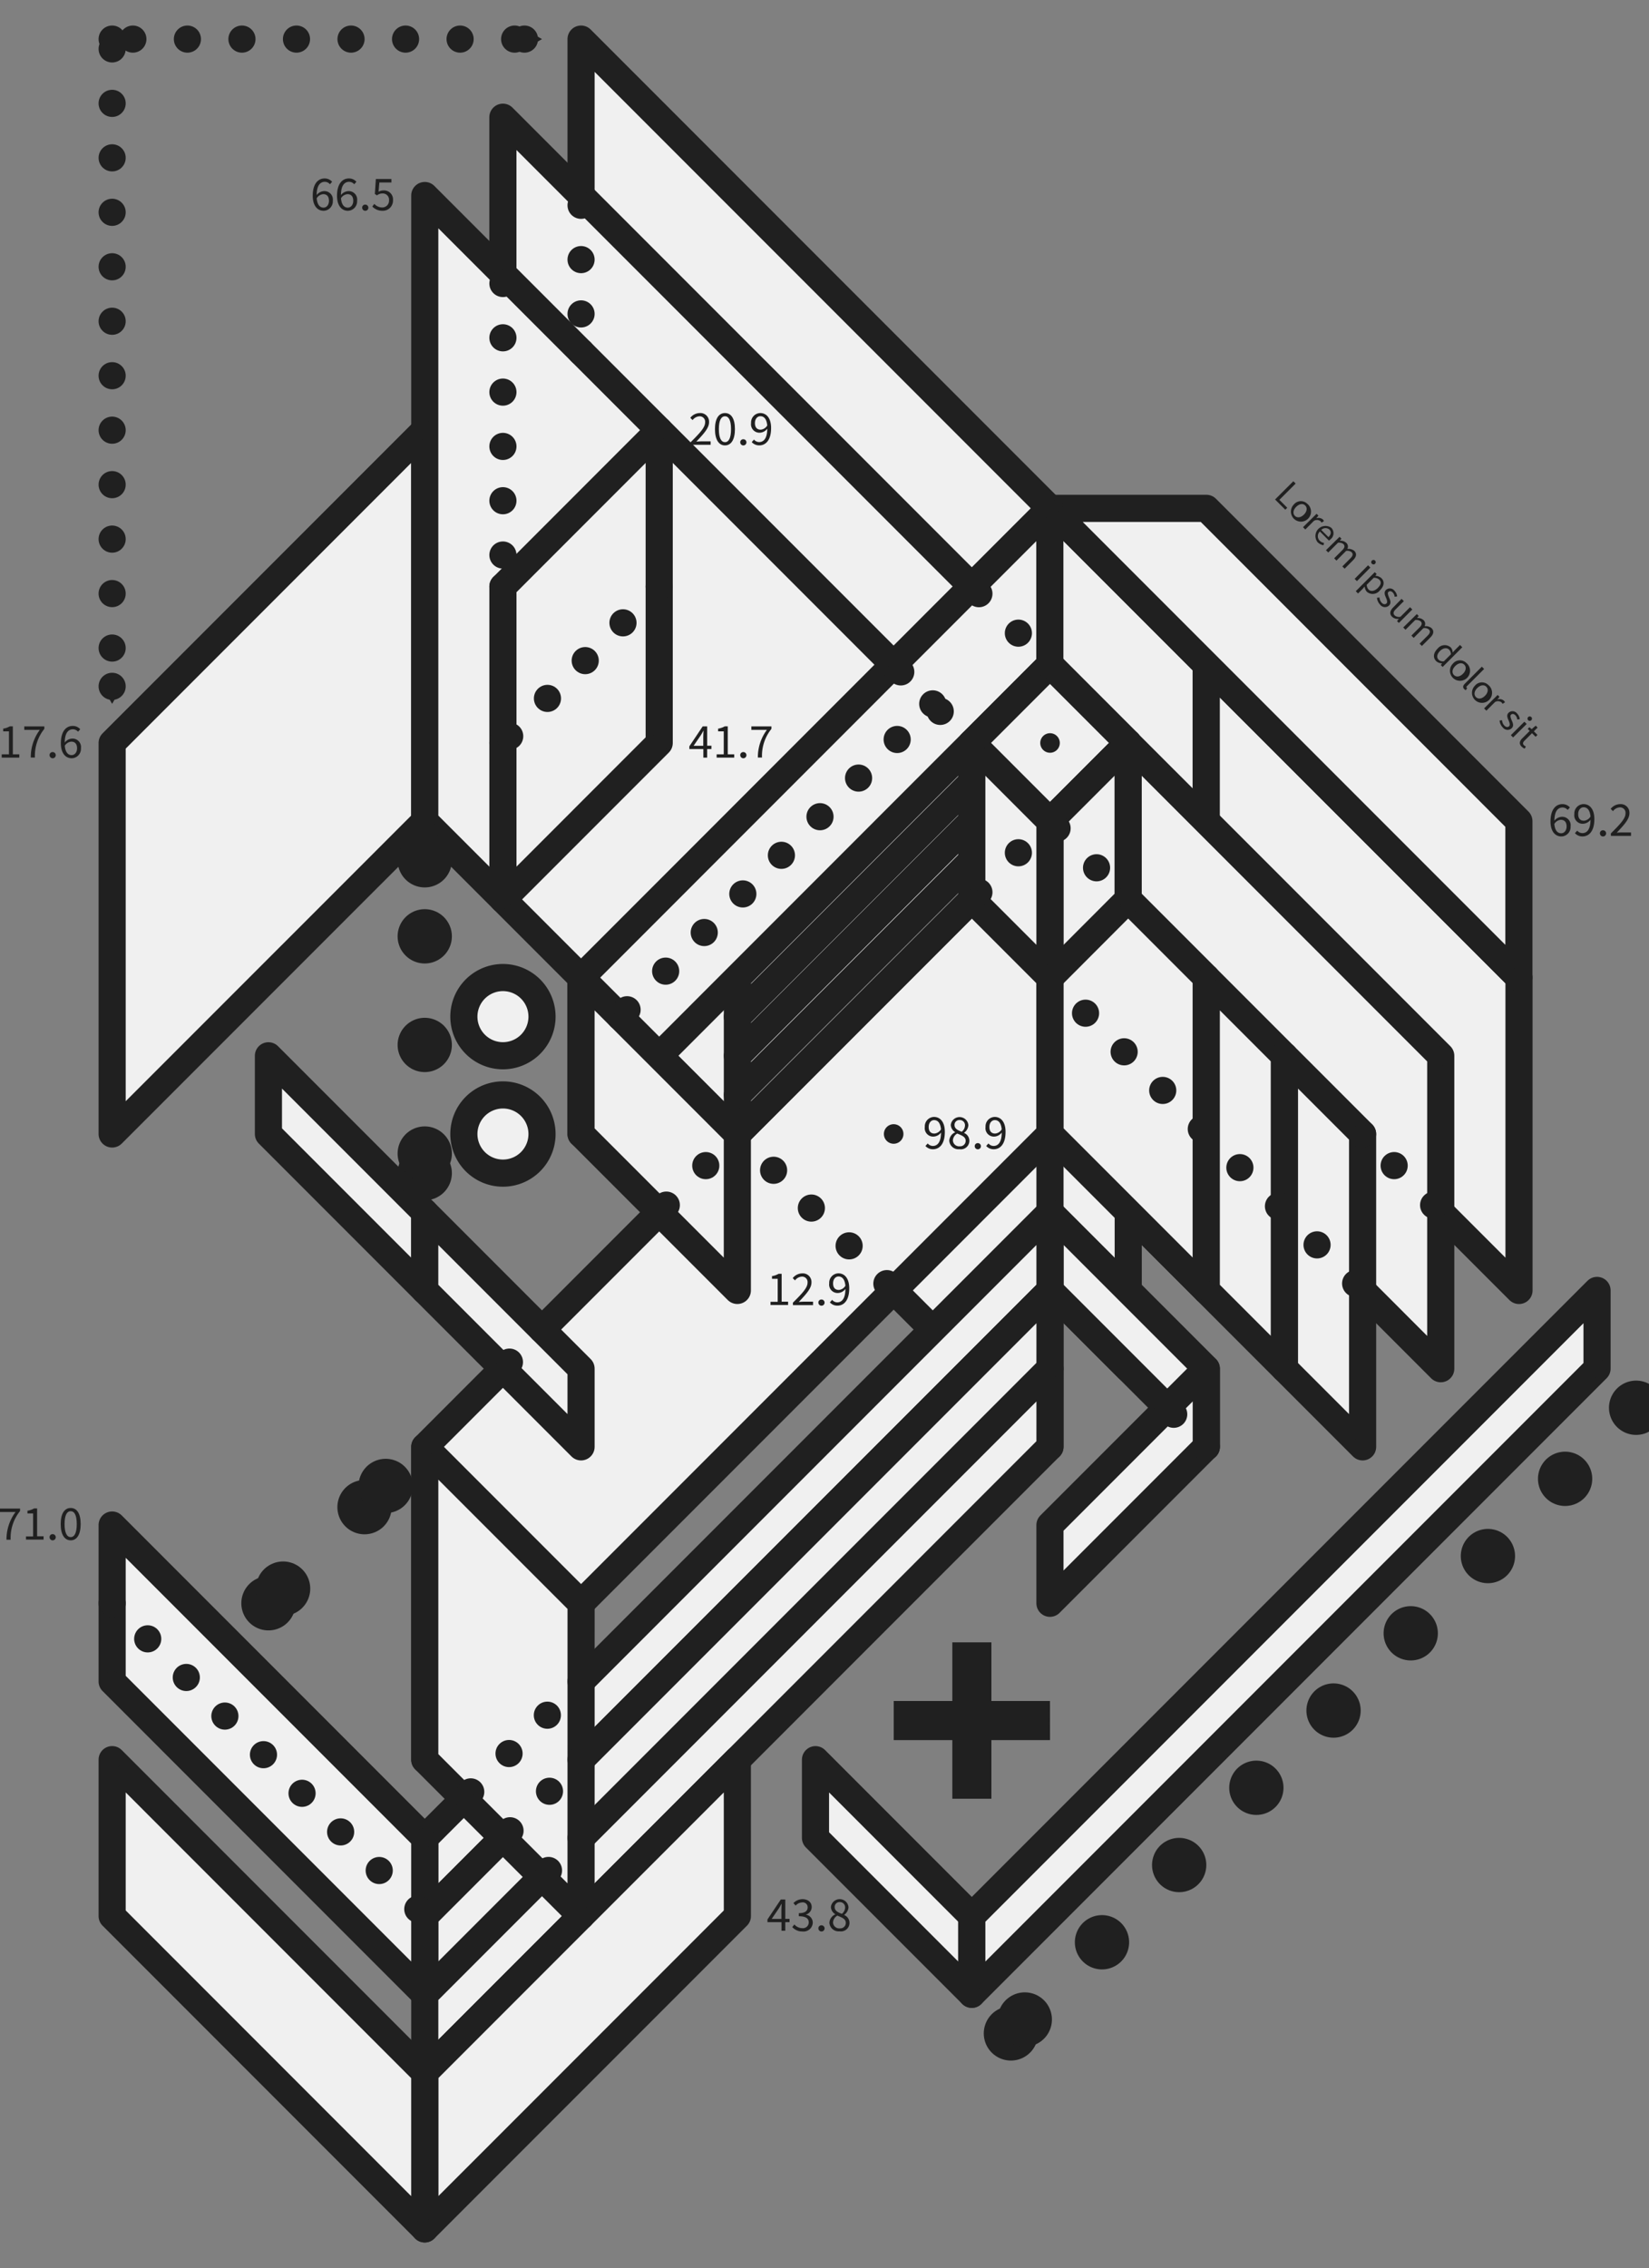 <svg id="Gruppe_130" data-name="Gruppe 130" xmlns="http://www.w3.org/2000/svg" xmlns:xlink="http://www.w3.org/1999/xlink" width="60.774" height="83.529" viewBox="0 0 60.774 83.529">
    <rect x="0" y="0" width="60.774" height="83.529" fill="#808080" stroke="none"/>
    <defs>
        <clipPath id="clip-path">
            <rect id="Rechteck_58" data-name="Rechteck 58" width="60.774" height="83.529" fill="none"/>
        </clipPath>
    </defs>
    <g id="Gruppe_129" data-name="Gruppe 129" clip-path="url(#clip-path)">
        <path id="Pfad_644" data-name="Pfad 644" d="M20.23,47.781,8.709,59.3V44.9L20.23,33.379Z" transform="translate(-4.576 -17.537)" fill="#f0f0f0"/>
        <path id="Pfad_645" data-name="Pfad 645" d="M20.23,47.781,8.709,59.3V44.9L20.23,33.379Z" transform="translate(-4.576 -17.537)" fill="none" stroke="#202020" stroke-linecap="round" stroke-linejoin="round" stroke-width="1"/>
        <path id="Pfad_646" data-name="Pfad 646" d="M68.165,26.077,45.122,3.034V26.077L68.165,49.119Z" transform="translate(-23.707 -1.594)" fill="#f0f0f0"/>
        <path id="Pfad_647" data-name="Pfad 647" d="M68.165,26.077,45.122,3.034V26.077L68.165,49.119Z" transform="translate(-23.707 -1.594)" fill="none" stroke="#202020" stroke-linecap="round" stroke-linejoin="round" stroke-width="1"/>
        <path id="Pfad_648" data-name="Pfad 648" d="M62.1,32.146,39.053,9.1V32.146L62.1,55.188Z" transform="translate(-20.519 -4.783)" fill="#f0f0f0"/>
        <path id="Pfad_649" data-name="Pfad 649" d="M62.1,32.146,39.053,9.1V32.146L62.1,55.188Z" transform="translate(-20.519 -4.783)" fill="none" stroke="#202020" stroke-linecap="round" stroke-linejoin="round" stroke-width="1"/>
        <path id="Pfad_650" data-name="Pfad 650" d="M56.027,38.215,32.985,15.172V38.215L56.027,61.257Z" transform="translate(-17.33 -7.971)" fill="#f0f0f0"/>
        <path id="Pfad_651" data-name="Pfad 651" d="M56.027,38.215,32.985,15.172V38.215L56.027,61.257Z" transform="translate(-17.33 -7.971)" fill="none" stroke="#202020" stroke-linecap="round" stroke-linejoin="round" stroke-width="1"/>
        <path id="Pfad_652" data-name="Pfad 652" d="M105.2,74.629,93.674,63.107V51.586L105.2,63.107Z" transform="translate(-49.217 -27.103)" fill="#f0f0f0"/>
        <path id="Pfad_653" data-name="Pfad 653" d="M105.2,74.629,93.674,63.107V51.586L105.2,63.107Z" transform="translate(-49.217 -27.103)" fill="none" stroke="#202020" stroke-linecap="round" stroke-linejoin="round" stroke-width="1"/>
        <path id="Pfad_654" data-name="Pfad 654" d="M98.818,56.73,81.536,39.448H87.3L98.818,50.969Z" transform="translate(-42.839 -20.726)" fill="#f0f0f0"/>
        <path id="Pfad_655" data-name="Pfad 655" d="M98.818,56.73,81.536,39.448H87.3L98.818,50.969Z" transform="translate(-42.839 -20.726)" fill="none" stroke="#202020" stroke-linecap="round" stroke-linejoin="round" stroke-width="1"/>
        <path id="Pfad_656" data-name="Pfad 656" d="M99.127,80.7,87.605,69.176V57.655L99.127,69.176Z" transform="translate(-46.028 -30.292)" fill="#f0f0f0"/>
        <path id="Pfad_657" data-name="Pfad 657" d="M99.127,80.7,87.605,69.176V57.655L99.127,69.176Z" transform="translate(-46.028 -30.292)" fill="none" stroke="#202020" stroke-linecap="round" stroke-linejoin="round" stroke-width="1"/>
        <path id="Pfad_658" data-name="Pfad 658" d="M56.027,75.245,32.985,98.288V86.767L56.027,63.724Z" transform="translate(-17.33 -33.481)" fill="#f0f0f0"/>
        <path id="Pfad_659" data-name="Pfad 659" d="M56.027,75.245,32.985,98.288V86.767L56.027,63.724Z" transform="translate(-17.33 -33.481)" fill="none" stroke="#202020" stroke-linecap="round" stroke-linejoin="round" stroke-width="1"/>
        <path id="Pfad_660" data-name="Pfad 660" d="M87.3,81.006l-5.761-5.761V63.724L87.3,69.485Z" transform="translate(-42.839 -33.481)" fill="#f0f0f0"/>
        <path id="Pfad_661" data-name="Pfad 661" d="M87.3,81.006l-5.761-5.761V63.724L87.3,69.485Z" transform="translate(-42.839 -33.481)" fill="none" stroke="#202020" stroke-linecap="round" stroke-linejoin="round" stroke-width="1"/>
        <path id="Pfad_662" data-name="Pfad 662" d="M96.555,90.264l-2.88-2.88V75.862l2.88,2.88Z" transform="translate(-49.217 -39.858)" fill="#f0f0f0"/>
        <path id="Pfad_663" data-name="Pfad 663" d="M96.555,90.264l-2.88-2.88V75.862l2.88,2.88Z" transform="translate(-49.217 -39.858)" fill="none" stroke="#202020" stroke-linecap="round" stroke-linejoin="round" stroke-width="1"/>
        <path id="Pfad_664" data-name="Pfad 664" d="M102.624,96.333l-2.88-2.88V81.931l2.88,2.88Z" transform="translate(-52.405 -43.047)" fill="#f0f0f0"/>
        <path id="Pfad_665" data-name="Pfad 665" d="M102.624,96.333l-2.88-2.88V81.931l2.88,2.88Z" transform="translate(-52.405 -43.047)" fill="none" stroke="#202020" stroke-linecap="round" stroke-linejoin="round" stroke-width="1"/>
        <path id="Pfad_666" data-name="Pfad 666" d="M87.3,102.71l-5.761-5.761v-2.88L87.3,99.83Z" transform="translate(-42.839 -49.424)" fill="#f0f0f0"/>
        <path id="Pfad_667" data-name="Pfad 667" d="M87.3,102.71l-5.761-5.761v-2.88L87.3,99.83Z" transform="translate(-42.839 -49.424)" fill="none" stroke="#202020" stroke-linecap="round" stroke-linejoin="round" stroke-width="1"/>
        <path id="Pfad_668" data-name="Pfad 668" d="M81.536,114.848l5.761-5.761v-2.88l-5.761,5.761Z" transform="translate(-42.84 -55.801)" fill="#f0f0f0"/>
        <path id="Pfad_669" data-name="Pfad 669" d="M81.536,114.848l5.761-5.761v-2.88l-5.761,5.761Z" transform="translate(-42.84 -55.801)" fill="none" stroke="#202020" stroke-linecap="round" stroke-linejoin="round" stroke-width="1"/>
        <path id="Pfad_670" data-name="Pfad 670" d="M26.607,90.572l-5.761-5.761v-2.88l5.761,5.761Z" transform="translate(-10.953 -43.047)" fill="#f0f0f0"/>
        <path id="Pfad_671" data-name="Pfad 671" d="M26.607,90.572l-5.761-5.761v-2.88l5.761,5.761Z" transform="translate(-10.953 -43.047)" fill="none" stroke="#202020" stroke-linecap="round" stroke-linejoin="round" stroke-width="1"/>
        <path id="Pfad_672" data-name="Pfad 672" d="M38.745,102.71l-5.761-5.761v-2.88l5.761,5.761Z" transform="translate(-17.33 -49.424)" fill="#f0f0f0"/>
        <path id="Pfad_673" data-name="Pfad 673" d="M38.745,102.71l-5.761-5.761v-2.88l5.761,5.761Z" transform="translate(-17.33 -49.424)" fill="none" stroke="#202020" stroke-linecap="round" stroke-linejoin="round" stroke-width="1"/>
        <path id="Pfad_674" data-name="Pfad 674" d="M69.09,145.193l-5.761-5.761v-2.88l5.761,5.761Z" transform="translate(-33.274 -71.745)" fill="#f0f0f0"/>
        <path id="Pfad_675" data-name="Pfad 675" d="M69.09,145.193l-5.761-5.761v-2.88l5.761,5.761Z" transform="translate(-33.274 -71.745)" fill="none" stroke="#202020" stroke-linecap="round" stroke-linejoin="round" stroke-width="1"/>
        <path id="Pfad_676" data-name="Pfad 676" d="M57.261,72.211,68.782,60.69v1.44L57.261,73.651Z" transform="translate(-30.085 -31.886)" fill="#f0f0f0"/>
        <path id="Pfad_677" data-name="Pfad 677" d="M57.261,72.211,68.782,60.69v1.44L57.261,73.651Z" transform="translate(-30.085 -31.886)" fill="none" stroke="#202020" stroke-linecap="round" stroke-linejoin="round" stroke-width="1"/>
        <path id="Pfad_678" data-name="Pfad 678" d="M57.261,66.142,68.782,54.621v1.44L57.261,67.582Z" transform="translate(-30.085 -28.698)" fill="#f0f0f0"/>
        <path id="Pfad_679" data-name="Pfad 679" d="M57.261,66.142,68.782,54.621v1.44L57.261,67.582Z" transform="translate(-30.085 -28.698)" fill="none" stroke="#202020" stroke-linecap="round" stroke-linejoin="round" stroke-width="1"/>
        <path id="Pfad_680" data-name="Pfad 680" d="M57.261,69.176,68.782,57.655V59.1L57.261,70.616Z" transform="translate(-30.085 -30.292)" fill="#f0f0f0"/>
        <path id="Pfad_681" data-name="Pfad 681" d="M57.261,69.176,68.782,57.655V59.1L57.261,70.616Z" transform="translate(-30.085 -30.292)" fill="none" stroke="#202020" stroke-linecap="round" stroke-linejoin="round" stroke-width="1"/>
        <path id="Pfad_682" data-name="Pfad 682" d="M57.261,63.107,68.782,51.586v1.44L57.261,64.547Z" transform="translate(-30.085 -27.104)" fill="#f0f0f0"/>
        <path id="Pfad_683" data-name="Pfad 683" d="M57.261,63.107,68.782,51.586v1.44L57.261,64.547Z" transform="translate(-30.085 -27.104)" fill="none" stroke="#202020" stroke-linecap="round" stroke-linejoin="round" stroke-width="1"/>
        <path id="Pfad_684" data-name="Pfad 684" d="M62.4,45.209,45.122,62.491V56.73L62.4,39.448Z" transform="translate(-23.708 -20.726)" fill="#f0f0f0"/>
        <path id="Pfad_685" data-name="Pfad 685" d="M62.4,45.209,45.122,62.491V56.73L62.4,39.448Z" transform="translate(-23.708 -20.726)" fill="none" stroke="#202020" stroke-linecap="round" stroke-linejoin="round" stroke-width="1"/>
        <path id="Pfad_686" data-name="Pfad 686" d="M56.027,96.949,32.985,119.992v-2.88L56.027,94.069Z" transform="translate(-17.33 -49.424)" fill="#f0f0f0"/>
        <path id="Pfad_687" data-name="Pfad 687" d="M56.027,96.949,32.985,119.992v-2.88L56.027,94.069Z" transform="translate(-17.33 -49.424)" fill="none" stroke="#202020" stroke-linecap="round" stroke-linejoin="round" stroke-width="1"/>
        <path id="Pfad_688" data-name="Pfad 688" d="M56.027,103.018,32.985,126.061v-2.88l23.043-23.043Z" transform="translate(-17.33 -52.613)" fill="#f0f0f0"/>
        <path id="Pfad_689" data-name="Pfad 689" d="M56.027,103.018,32.985,126.061v-2.88l23.043-23.043Z" transform="translate(-17.33 -52.613)" fill="none" stroke="#202020" stroke-linecap="round" stroke-linejoin="round" stroke-width="1"/>
        <path id="Pfad_690" data-name="Pfad 690" d="M56.027,109.087,32.985,132.13v-2.88l23.043-23.043Z" transform="translate(-17.33 -55.801)" fill="#f0f0f0"/>
        <path id="Pfad_691" data-name="Pfad 691" d="M56.027,109.087,32.985,132.13v-2.88l23.043-23.043Z" transform="translate(-17.33 -55.801)" fill="none" stroke="#202020" stroke-linecap="round" stroke-linejoin="round" stroke-width="1"/>
        <path id="Pfad_692" data-name="Pfad 692" d="M44.507,142.312,32.985,153.834v-5.761l11.521-11.521Z" transform="translate(-17.331 -71.745)" fill="#f0f0f0"/>
        <path id="Pfad_693" data-name="Pfad 693" d="M44.507,142.312,32.985,153.834v-5.761l11.521-11.521Z" transform="translate(-17.331 -71.745)" fill="none" stroke="#202020" stroke-linecap="round" stroke-linejoin="round" stroke-width="1"/>
        <path id="Pfad_694" data-name="Pfad 694" d="M20.23,153.833,8.709,142.312v-5.761L20.23,148.073Z" transform="translate(-4.576 -71.745)" fill="#f0f0f0"/>
        <path id="Pfad_695" data-name="Pfad 695" d="M20.23,153.833,8.709,142.312v-5.761L20.23,148.073Z" transform="translate(-4.576 -71.745)" fill="none" stroke="#202020" stroke-linecap="round" stroke-linejoin="round" stroke-width="1"/>
        <path id="Pfad_696" data-name="Pfad 696" d="M20.23,135.627,8.709,124.105v-5.761L20.23,129.866Z" transform="translate(-4.576 -62.179)" fill="#f0f0f0"/>
        <path id="Pfad_697" data-name="Pfad 697" d="M20.23,135.627,8.709,124.105v-5.761L20.23,129.866Z" transform="translate(-4.576 -62.179)" fill="none" stroke="#202020" stroke-linecap="round" stroke-linejoin="round" stroke-width="1"/>
        <path id="Pfad_698" data-name="Pfad 698" d="M98.51,103.018,75.467,126.061v-2.88L98.51,100.138Z" transform="translate(-39.651 -52.613)" fill="#f0f0f0"/>
        <path id="Pfad_699" data-name="Pfad 699" d="M98.51,103.018,75.467,126.061v-2.88L98.51,100.138Z" transform="translate(-39.651 -52.613)" fill="none" stroke="#202020" stroke-linecap="round" stroke-linejoin="round" stroke-width="1"/>
        <path id="Pfad_700" data-name="Pfad 700" d="M38.745,129.558,32.985,123.8V112.276l5.761,5.761Z" transform="translate(-17.33 -58.99)" fill="#f0f0f0"/>
        <path id="Pfad_701" data-name="Pfad 701" d="M38.745,129.558,32.985,123.8V112.276l5.761,5.761Z" transform="translate(-17.33 -58.99)" fill="none" stroke="#202020" stroke-linecap="round" stroke-linejoin="round" stroke-width="1"/>
        <path id="Pfad_702" data-name="Pfad 702" d="M39.054,50.661,44.814,44.9V33.379L39.054,39.14Z" transform="translate(-20.519 -17.537)" fill="#f0f0f0"/>
        <path id="Pfad_703" data-name="Pfad 703" d="M39.054,50.661,44.814,44.9V33.379L39.054,39.14Z" transform="translate(-20.519 -17.537)" fill="none" stroke="#202020" stroke-linecap="round" stroke-linejoin="round" stroke-width="1"/>
        <path id="Pfad_704" data-name="Pfad 704" d="M50.883,87.383l-5.761-5.761V75.862l5.761,5.761Z" transform="translate(-23.708 -39.858)" fill="#f0f0f0"/>
        <path id="Pfad_705" data-name="Pfad 705" d="M50.883,87.383l-5.761-5.761V75.862l5.761,5.761Z" transform="translate(-23.708 -39.858)" fill="none" stroke="#202020" stroke-linecap="round" stroke-linejoin="round" stroke-width="1"/>
        <line id="Linie_1" data-name="Linie 1" transform="translate(9.894 59.046)" fill="none" stroke="#202020" stroke-linecap="round" stroke-linejoin="round" stroke-width="2"/>
        <line id="Linie_2" data-name="Linie 2" y1="3.511" x2="3.511" transform="translate(10.434 54.996)" fill="none" stroke="#202020" stroke-linecap="round" stroke-linejoin="round" stroke-width="2" stroke-dasharray="0 4.243"/>
        <line id="Linie_3" data-name="Linie 3" transform="translate(14.214 54.726)" fill="none" stroke="#202020" stroke-linecap="round" stroke-linejoin="round" stroke-width="2"/>
        <path id="Pfad_706" data-name="Pfad 706" d="M75.159,129.608H73v-2.16h-1.44v2.16H69.4v1.44h2.16v2.16H73v-2.16h2.16Z" transform="translate(-36.462 -66.962)" fill="#202020"/>
        <line id="Linie_4" data-name="Linie 4" transform="translate(37.257 74.888)" fill="none" stroke="#202020" stroke-linecap="round" stroke-linejoin="round" stroke-width="2"/>
        <g id="Gruppe_67" data-name="Gruppe 67">
            <g id="Gruppe_66" data-name="Gruppe 66" clip-path="url(#clip-path)">
                <line id="Linie_5" data-name="Linie 5" y1="22.274" x2="22.274" transform="translate(37.769 52.102)" fill="none" stroke="#202020" stroke-linecap="round" stroke-linejoin="round" stroke-width="2" stroke-dasharray="0 4.023"/>
                <line id="Linie_6" data-name="Linie 6" transform="translate(60.299 51.846)" fill="none" stroke="#202020" stroke-linecap="round" stroke-linejoin="round" stroke-width="2"/>
            </g>
        </g>
        <line id="Linie_7" data-name="Linie 7" transform="translate(15.654 43.205)" fill="none" stroke="#202020" stroke-linecap="round" stroke-linejoin="round" stroke-width="2"/>
        <line id="Linie_8" data-name="Linie 8" y1="10.441" transform="translate(15.654 32.043)" fill="none" stroke="#202020" stroke-linecap="round" stroke-linejoin="round" stroke-width="2" stroke-dasharray="0 4"/>
        <line id="Linie_9" data-name="Linie 9" transform="translate(15.654 31.683)" fill="none" stroke="#202020" stroke-linecap="round" stroke-linejoin="round" stroke-width="2"/>
        <rect id="Rechteck_55" data-name="Rechteck 55" width="4.073" height="4.073" transform="translate(35.817 27.363) rotate(-45)" fill="#f0f0f0"/>
        <rect id="Rechteck_56" data-name="Rechteck 56" width="4.073" height="4.073" transform="translate(35.817 27.363) rotate(-45)" fill="none" stroke="#202020" stroke-linecap="round" stroke-linejoin="round" stroke-width="1"/>
        <path id="Pfad_707" data-name="Pfad 707" d="M81.536,66.3V60.535l2.88-2.88v5.761Z" transform="translate(-42.84 -30.292)" fill="#f0f0f0"/>
        <path id="Pfad_708" data-name="Pfad 708" d="M81.536,66.3V60.535l2.88-2.88v5.761Z" transform="translate(-42.84 -30.292)" fill="none" stroke="#202020" stroke-linecap="round" stroke-linejoin="round" stroke-width="1"/>
        <path id="Pfad_709" data-name="Pfad 709" d="M75.467,57.655v5.761l2.88,2.88V60.536Z" transform="translate(-39.651 -30.292)" fill="#f0f0f0"/>
        <path id="Pfad_710" data-name="Pfad 710" d="M75.467,57.655v5.761l2.88,2.88V60.536Z" transform="translate(-39.651 -30.292)" fill="none" stroke="#202020" stroke-linecap="round" stroke-linejoin="round" stroke-width="1"/>
        <g id="Gruppe_128" data-name="Gruppe 128">
            <g id="Gruppe_127" data-name="Gruppe 127" clip-path="url(#clip-path)">
                <path id="Pfad_711" data-name="Pfad 711" d="M81.5,57.256a.36.36,0,1,1-.36-.36.36.36,0,0,1,.36.36" transform="translate(-42.441 -29.893)" fill="#202020"/>
                <path id="Pfad_712" data-name="Pfad 712" d="M38.9,77.3a1.44,1.44,0,1,1-1.44-1.439A1.44,1.44,0,0,1,38.9,77.3" transform="translate(-18.924 -39.859)" fill="#f0f0f0"/>
                <path id="Pfad_713" data-name="Pfad 713" d="M38.9,77.3a1.44,1.44,0,1,1-1.44-1.439A1.44,1.44,0,0,1,38.9,77.3Z" transform="translate(-18.924 -39.859)" fill="none" stroke="#202020" stroke-linecap="round" stroke-linejoin="round" stroke-width="1"/>
                <path id="Pfad_714" data-name="Pfad 714" d="M38.9,86.406a1.44,1.44,0,1,1-1.44-1.44,1.44,1.44,0,0,1,1.44,1.44" transform="translate(-18.924 -44.641)" fill="#f0f0f0"/>
                <path id="Pfad_715" data-name="Pfad 715" d="M38.9,86.406a1.44,1.44,0,1,1-1.44-1.44A1.44,1.44,0,0,1,38.9,86.406Z" transform="translate(-18.924 -44.641)" fill="none" stroke="#202020" stroke-linecap="round" stroke-linejoin="round" stroke-width="1"/>
                <line id="Linie_10" data-name="Linie 10" transform="translate(18.535 50.405)" fill="none" stroke="#202020" stroke-linecap="round" stroke-linejoin="round" stroke-width="1"/>
                <line id="Linie_11" data-name="Linie 11" y1="1.08" x2="1.08" transform="translate(18.775 49.085)" fill="none" stroke="#202020" stroke-linecap="round" stroke-linejoin="round" stroke-width="1" stroke-dasharray="0 1.886"/>
                <line id="Linie_12" data-name="Linie 12" transform="translate(19.975 48.965)" fill="none" stroke="#202020" stroke-linecap="round" stroke-linejoin="round" stroke-width="1"/>
                <line id="Linie_13" data-name="Linie 13" transform="translate(17.095 66.247)" fill="none" stroke="#202020" stroke-linecap="round" stroke-linejoin="round" stroke-width="1"/>
                <line id="Linie_14" data-name="Linie 14" y1="3.939" x2="3.939" transform="translate(17.349 62.054)" fill="none" stroke="#202020" stroke-linecap="round" stroke-linejoin="round" stroke-width="1" stroke-dasharray="0 1.997"/>
                <line id="Linie_15" data-name="Linie 15" transform="translate(21.415 61.927)" fill="none" stroke="#202020" stroke-linecap="round" stroke-linejoin="round" stroke-width="1"/>
                <line id="Linie_16" data-name="Linie 16" transform="translate(18.535 67.687)" fill="none" stroke="#202020" stroke-linecap="round" stroke-linejoin="round" stroke-width="1"/>
                <line id="Linie_17" data-name="Linie 17" y1="2.487" x2="2.487" transform="translate(18.797 64.938)" fill="none" stroke="#202020" stroke-linecap="round" stroke-linejoin="round" stroke-width="1" stroke-dasharray="0 2.057"/>
                <line id="Linie_18" data-name="Linie 18" transform="translate(21.415 64.807)" fill="none" stroke="#202020" stroke-linecap="round" stroke-linejoin="round" stroke-width="1"/>
                <line id="Linie_19" data-name="Linie 19" transform="translate(19.975 69.128)" fill="none" stroke="#202020" stroke-linecap="round" stroke-linejoin="round" stroke-width="1"/>
                <line id="Linie_20" data-name="Linie 20" y1="1.08" x2="1.08" transform="translate(20.215 67.807)" fill="none" stroke="#202020" stroke-linecap="round" stroke-linejoin="round" stroke-width="1" stroke-dasharray="0 1.886"/>
                <line id="Linie_21" data-name="Linie 21" transform="translate(21.415 67.687)" fill="none" stroke="#202020" stroke-linecap="round" stroke-linejoin="round" stroke-width="1"/>
                <line id="Linie_22" data-name="Linie 22" transform="translate(32.936 47.525)" fill="none" stroke="#202020" stroke-linecap="round" stroke-linejoin="round" stroke-width="1"/>
                <line id="Linie_23" data-name="Linie 23" x1="5.385" y1="5.385" transform="translate(27.301 41.89)" fill="none" stroke="#202020" stroke-linecap="round" stroke-linejoin="round" stroke-width="1" stroke-dasharray="0 1.968"/>
                <line id="Linie_24" data-name="Linie 24" transform="translate(27.176 41.765)" fill="none" stroke="#202020" stroke-linecap="round" stroke-linejoin="round" stroke-width="1"/>
                <line id="Linie_25" data-name="Linie 25" transform="translate(18.535 10.081)" fill="none" stroke="#202020" stroke-linecap="round" stroke-linejoin="round" stroke-width="1"/>
                <line id="Linie_26" data-name="Linie 26" y2="10.981" transform="translate(18.535 10.441)" fill="none" stroke="#202020" stroke-linecap="round" stroke-linejoin="round" stroke-width="1" stroke-dasharray="0 2"/>
                <line id="Linie_27" data-name="Linie 27" transform="translate(18.535 21.602)" fill="none" stroke="#202020" stroke-linecap="round" stroke-linejoin="round" stroke-width="1"/>
                <line id="Linie_28" data-name="Linie 28" transform="translate(21.415 7.201)" fill="none" stroke="#202020" stroke-linecap="round" stroke-linejoin="round" stroke-width="1"/>
                <line id="Linie_29" data-name="Linie 29" y2="5.221" transform="translate(21.415 7.561)" fill="none" stroke="#202020" stroke-linecap="round" stroke-linejoin="round" stroke-width="1" stroke-dasharray="0 2"/>
                <line id="Linie_30" data-name="Linie 30" transform="translate(21.415 12.961)" fill="none" stroke="#202020" stroke-linecap="round" stroke-linejoin="round" stroke-width="1"/>
                <line id="Linie_31" data-name="Linie 31" transform="translate(32.936 24.483)" fill="none" stroke="#202020" stroke-linecap="round" stroke-linejoin="round" stroke-width="1"/>
                <line id="Linie_32" data-name="Linie 32" x2="2.487" y2="2.487" transform="translate(33.198 24.745)" fill="none" stroke="#202020" stroke-linecap="round" stroke-linejoin="round" stroke-width="1" stroke-dasharray="0 2.057"/>
                <line id="Linie_33" data-name="Linie 33" transform="translate(35.817 27.363)" fill="none" stroke="#202020" stroke-linecap="round" stroke-linejoin="round" stroke-width="1"/>
                <line id="Linie_34" data-name="Linie 34" transform="translate(35.817 21.602)" fill="none" stroke="#202020" stroke-linecap="round" stroke-linejoin="round" stroke-width="1"/>
                <line id="Linie_35" data-name="Linie 35" x2="2.487" y2="2.487" transform="translate(36.078 21.864)" fill="none" stroke="#202020" stroke-linecap="round" stroke-linejoin="round" stroke-width="1" stroke-dasharray="0 2.057"/>
                <line id="Linie_36" data-name="Linie 36" transform="translate(38.697 24.483)" fill="none" stroke="#202020" stroke-linecap="round" stroke-linejoin="round" stroke-width="1"/>
                <line id="Linie_37" data-name="Linie 37" transform="translate(22.855 37.444)" fill="none" stroke="#202020" stroke-linecap="round" stroke-linejoin="round" stroke-width="1"/>
                <line id="Linie_38" data-name="Linie 38" y1="11.137" x2="11.137" transform="translate(23.111 26.051)" fill="none" stroke="#202020" stroke-linecap="round" stroke-linejoin="round" stroke-width="1" stroke-dasharray="0 2.011"/>
                <line id="Linie_39" data-name="Linie 39" transform="translate(34.376 25.923)" fill="none" stroke="#202020" stroke-linecap="round" stroke-linejoin="round" stroke-width="1"/>
                <line id="Linie_40" data-name="Linie 40" transform="translate(50.218 47.525)" fill="none" stroke="#202020" stroke-linecap="round" stroke-linejoin="round" stroke-width="1"/>
                <line id="Linie_41" data-name="Linie 41" x1="11.137" y1="11.137" transform="translate(38.825 36.132)" fill="none" stroke="#202020" stroke-linecap="round" stroke-linejoin="round" stroke-width="1" stroke-dasharray="0 2.011"/>
                <line id="Linie_42" data-name="Linie 42" transform="translate(38.697 36.004)" fill="none" stroke="#202020" stroke-linecap="round" stroke-linejoin="round" stroke-width="1"/>
                <line id="Linie_43" data-name="Linie 43" transform="translate(53.099 44.645)" fill="none" stroke="#202020" stroke-linecap="round" stroke-linejoin="round" stroke-width="1"/>
                <line id="Linie_44" data-name="Linie 44" x1="2.487" y1="2.487" transform="translate(50.349 41.896)" fill="none" stroke="#202020" stroke-linecap="round" stroke-linejoin="round" stroke-width="1" stroke-dasharray="0 2.057"/>
                <line id="Linie_45" data-name="Linie 45" transform="translate(50.218 41.765)" fill="none" stroke="#202020" stroke-linecap="round" stroke-linejoin="round" stroke-width="1"/>
                <line id="Linie_46" data-name="Linie 46" transform="translate(43.017 51.846)" fill="none" stroke="#202020" stroke-linecap="round" stroke-linejoin="round" stroke-width="1"/>
                <line id="Linie_47" data-name="Linie 47" x2="1.08" y2="1.08" transform="translate(43.257 52.086)" fill="none" stroke="#202020" stroke-linecap="round" stroke-linejoin="round" stroke-width="1" stroke-dasharray="0 1.886"/>
                <line id="Linie_48" data-name="Linie 48" transform="translate(44.458 53.286)" fill="none" stroke="#202020" stroke-linecap="round" stroke-linejoin="round" stroke-width="1"/>
                <line id="Linie_49" data-name="Linie 49" transform="translate(18.535 27.363)" fill="none" stroke="#202020" stroke-linecap="round" stroke-linejoin="round" stroke-width="1"/>
                <line id="Linie_50" data-name="Linie 50" y1="5.385" x2="5.385" transform="translate(18.785 21.728)" fill="none" stroke="#202020" stroke-linecap="round" stroke-linejoin="round" stroke-width="1" stroke-dasharray="0 1.968"/>
                <line id="Linie_51" data-name="Linie 51" transform="translate(24.295 21.602)" fill="none" stroke="#202020" stroke-linecap="round" stroke-linejoin="round" stroke-width="1"/>
                <line id="Linie_52" data-name="Linie 52" transform="translate(24.295 44.645)" fill="none" stroke="#202020" stroke-linecap="round" stroke-linejoin="round" stroke-width="1"/>
                <line id="Linie_53" data-name="Linie 53" y1="2.487" x2="2.487" transform="translate(24.557 41.896)" fill="none" stroke="#202020" stroke-linecap="round" stroke-linejoin="round" stroke-width="1" stroke-dasharray="0 2.057"/>
                <line id="Linie_54" data-name="Linie 54" transform="translate(27.176 41.765)" fill="none" stroke="#202020" stroke-linecap="round" stroke-linejoin="round" stroke-width="1"/>
                <line id="Linie_55" data-name="Linie 55" transform="translate(35.817 33.124)" fill="none" stroke="#202020" stroke-linecap="round" stroke-linejoin="round" stroke-width="1"/>
                <line id="Linie_56" data-name="Linie 56" y1="2.487" x2="2.487" transform="translate(36.078 30.374)" fill="none" stroke="#202020" stroke-linecap="round" stroke-linejoin="round" stroke-width="1" stroke-dasharray="0 2.057"/>
                <line id="Linie_57" data-name="Linie 57" transform="translate(38.697 30.243)" fill="none" stroke="#202020" stroke-linecap="round" stroke-linejoin="round" stroke-width="1"/>
                <line id="Linie_58" data-name="Linie 58" transform="translate(38.697 30.243)" fill="none" stroke="#202020" stroke-linecap="round" stroke-linejoin="round" stroke-width="1"/>
                <line id="Linie_59" data-name="Linie 59" x2="2.487" y2="2.487" transform="translate(38.959 30.505)" fill="none" stroke="#202020" stroke-linecap="round" stroke-linejoin="round" stroke-width="1" stroke-dasharray="0 2.057"/>
                <line id="Linie_60" data-name="Linie 60" transform="translate(41.577 33.124)" fill="none" stroke="#202020" stroke-linecap="round" stroke-linejoin="round" stroke-width="1"/>
                <line id="Linie_61" data-name="Linie 61" transform="translate(15.654 70.568)" fill="none" stroke="#202020" stroke-linecap="round" stroke-linejoin="round" stroke-width="1"/>
                <line id="Linie_62" data-name="Linie 62" x1="11.137" y1="11.137" transform="translate(4.261 59.174)" fill="none" stroke="#202020" stroke-linecap="round" stroke-linejoin="round" stroke-width="1" stroke-dasharray="0 2.011"/>
                <line id="Linie_63" data-name="Linie 63" transform="translate(4.133 59.046)" fill="none" stroke="#202020" stroke-linecap="round" stroke-linejoin="round" stroke-width="1"/>
                <path id="Pfad_716" data-name="Pfad 716" d="M8.67,57.256a.36.36,0,1,1-.36-.36.36.36,0,0,1,.36.36" transform="translate(-4.177 -29.893)" fill="#202020"/>
                <path id="Pfad_717" data-name="Pfad 717" d="M32.946,32.98a.36.36,0,1,1-.36-.36.36.36,0,0,1,.36.36" transform="translate(-16.932 -17.139)" fill="#202020"/>
                <path id="Pfad_718" data-name="Pfad 718" d="M32.946,14.773a.36.36,0,1,1-.36-.36.36.36,0,0,1,.36.36" transform="translate(-16.932 -7.573)" fill="#202020"/>
                <path id="Pfad_719" data-name="Pfad 719" d="M39.015,8.705a.36.36,0,1,1-.36-.36.36.36,0,0,1,.36.36" transform="translate(-20.12 -4.384)" fill="#202020"/>
                <path id="Pfad_720" data-name="Pfad 720" d="M45.084,2.636a.36.36,0,1,1-.36-.36.36.36,0,0,1,.36.36" transform="translate(-23.309 -1.196)" fill="#202020"/>
                <path id="Pfad_721" data-name="Pfad 721" d="M81.5,39.049a.36.36,0,1,1-.36-.36.36.36,0,0,1,.36.36" transform="translate(-42.441 -20.327)" fill="#202020"/>
                <path id="Pfad_722" data-name="Pfad 722" d="M93.636,39.049a.36.36,0,1,1-.36-.36.36.36,0,0,1,.36.36" transform="translate(-48.818 -20.327)" fill="#202020"/>
                <path id="Pfad_723" data-name="Pfad 723" d="M117.912,63.325a.36.36,0,1,1-.36-.36.36.36,0,0,1,.36.36" transform="translate(-61.573 -33.082)" fill="#202020"/>
                <path id="Pfad_724" data-name="Pfad 724" d="M117.912,75.463a.36.36,0,1,1-.36-.36.36.36,0,0,1,.36.36" transform="translate(-61.573 -39.459)" fill="#202020"/>
                <path id="Pfad_725" data-name="Pfad 725" d="M117.912,99.739a.36.36,0,1,1-.36-.36.36.36,0,0,1,.36.36" transform="translate(-61.573 -52.214)" fill="#202020"/>
                <path id="Pfad_726" data-name="Pfad 726" d="M111.843,105.808a.36.36,0,1,1-.36-.36.36.36,0,0,1,.36.36" transform="translate(-58.384 -55.403)" fill="#202020"/>
                <path id="Pfad_727" data-name="Pfad 727" d="M105.774,111.877a.36.36,0,1,1-.36-.36.36.36,0,0,1,.36.36" transform="translate(-55.196 -58.591)" fill="#202020"/>
                <path id="Pfad_728" data-name="Pfad 728" d="M99.7,105.808a.36.36,0,1,1-.36-.36.36.36,0,0,1,.36.36" transform="translate(-52.007 -55.403)" fill="#202020"/>
                <path id="Pfad_729" data-name="Pfad 729" d="M93.636,99.739a.36.36,0,1,1-.36-.36.36.36,0,0,1,.36.36" transform="translate(-48.818 -52.214)" fill="#202020"/>
                <path id="Pfad_730" data-name="Pfad 730" d="M81.5,111.877a.36.36,0,1,1-.36-.36.36.36,0,0,1,.36.36" transform="translate(-42.441 -58.591)" fill="#202020"/>
                <path id="Pfad_731" data-name="Pfad 731" d="M81.5,105.808a.36.36,0,1,1-.36-.36.36.36,0,0,1,.36.36" transform="translate(-42.441 -55.403)" fill="#202020"/>
                <path id="Pfad_732" data-name="Pfad 732" d="M57.222,136.153a.36.36,0,1,1-.36-.36.36.36,0,0,1,.36.36" transform="translate(-29.686 -71.346)" fill="#202020"/>
                <path id="Pfad_733" data-name="Pfad 733" d="M63.291,136.153a.36.36,0,1,1-.36-.36.36.36,0,0,1,.36.36" transform="translate(-32.875 -71.346)" fill="#202020"/>
                <path id="Pfad_734" data-name="Pfad 734" d="M63.291,142.222a.36.36,0,1,1-.36-.36.36.36,0,0,1,.36.36" transform="translate(-32.875 -74.535)" fill="#202020"/>
                <path id="Pfad_735" data-name="Pfad 735" d="M75.429,148.291a.36.36,0,1,1-.36-.36.36.36,0,0,1,.36.36" transform="translate(-39.252 -77.723)" fill="#202020"/>
                <path id="Pfad_736" data-name="Pfad 736" d="M75.429,154.36a.36.36,0,1,1-.36-.36.36.36,0,0,1,.36.36" transform="translate(-39.252 -80.912)" fill="#202020"/>
                <path id="Pfad_737" data-name="Pfad 737" d="M123.981,99.739a.36.36,0,1,1-.36-.36.36.36,0,0,1,.36.36" transform="translate(-64.762 -52.214)" fill="#202020"/>
                <path id="Pfad_738" data-name="Pfad 738" d="M123.981,105.808a.36.36,0,1,1-.36-.36.36.36,0,0,1,.36.36" transform="translate(-64.762 -55.403)" fill="#202020"/>
                <path id="Pfad_739" data-name="Pfad 739" d="M57.222,148.291a.36.36,0,1,1-.36-.36.36.36,0,0,1,.36.36" transform="translate(-29.686 -77.723)" fill="#202020"/>
                <path id="Pfad_740" data-name="Pfad 740" d="M32.946,172.567a.36.36,0,1,1-.36-.36.36.36,0,0,1,.36.36" transform="translate(-16.932 -90.478)" fill="#202020"/>
                <path id="Pfad_741" data-name="Pfad 741" d="M8.67,148.291a.36.36,0,1,1-.36-.36.36.36,0,0,1,.36.36" transform="translate(-4.177 -77.723)" fill="#202020"/>
                <path id="Pfad_742" data-name="Pfad 742" d="M8.67,136.153a.36.36,0,1,1-.36-.36.36.36,0,0,1,.36.36" transform="translate(-4.177 -71.346)" fill="#202020"/>
                <path id="Pfad_743" data-name="Pfad 743" d="M32.946,160.429a.36.36,0,1,1-.36-.36.36.36,0,0,1,.36.36" transform="translate(-16.932 -84.101)" fill="#202020"/>
                <path id="Pfad_744" data-name="Pfad 744" d="M32.946,154.36a.36.36,0,1,1-.36-.36.36.36,0,0,1,.36.36" transform="translate(-16.932 -80.912)" fill="#202020"/>
                <path id="Pfad_745" data-name="Pfad 745" d="M8.67,130.084a.36.36,0,1,1-.36-.36.36.36,0,0,1,.36.36" transform="translate(-4.177 -68.157)" fill="#202020"/>
                <path id="Pfad_746" data-name="Pfad 746" d="M8.67,117.946a.36.36,0,1,1-.36-.36.36.36,0,0,1,.36.36" transform="translate(-4.177 -61.78)" fill="#202020"/>
                <path id="Pfad_747" data-name="Pfad 747" d="M32.946,142.222a.36.36,0,1,1-.36-.36.36.36,0,0,1,.36.36" transform="translate(-16.932 -74.535)" fill="#202020"/>
                <path id="Pfad_748" data-name="Pfad 748" d="M35.981,139.187a.36.36,0,1,1-.36-.36.36.36,0,0,1,.36.36" transform="translate(-18.526 -72.94)" fill="#202020"/>
                <path id="Pfad_749" data-name="Pfad 749" d="M32.946,136.153a.36.36,0,1,1-.36-.36.36.36,0,0,1,.36.36" transform="translate(-16.932 -71.346)" fill="#202020"/>
                <path id="Pfad_750" data-name="Pfad 750" d="M32.946,111.877a.36.36,0,1,1-.36-.36.36.36,0,0,1,.36.36" transform="translate(-16.932 -58.591)" fill="#202020"/>
                <path id="Pfad_751" data-name="Pfad 751" d="M57.222,99.739a.36.36,0,1,1-.36-.36.36.36,0,0,1,.36.36" transform="translate(-29.686 -52.214)" fill="#202020"/>
                <path id="Pfad_752" data-name="Pfad 752" d="M45.084,87.6a.36.36,0,1,1-.36-.36.36.36,0,0,1,.36.36" transform="translate(-23.309 -45.837)" fill="#202020"/>
                <path id="Pfad_753" data-name="Pfad 753" d="M45.084,75.463a.36.36,0,1,1-.36-.36.36.36,0,0,1,.36.36" transform="translate(-23.309 -39.459)" fill="#202020"/>
                <path id="Pfad_754" data-name="Pfad 754" d="M39.015,69.394a.36.36,0,1,1-.36-.36.36.36,0,0,1,.36.36" transform="translate(-20.12 -36.271)" fill="#202020"/>
                <path id="Pfad_755" data-name="Pfad 755" d="M32.946,63.325a.36.36,0,1,1-.36-.36.36.36,0,0,1,.36.36" transform="translate(-16.932 -33.082)" fill="#202020"/>
                <path id="Pfad_756" data-name="Pfad 756" d="M8.67,87.6a.36.36,0,1,1-.36-.36.36.36,0,0,1,.36.36" transform="translate(-4.177 -45.837)" fill="#202020"/>
                <line id="Linie_64" data-name="Linie 64" transform="translate(19.329 1.44)" fill="none" stroke="#202020" stroke-linecap="round" stroke-linejoin="round" stroke-width="1"/>
                <line id="Linie_65" data-name="Linie 65" x1="14.653" transform="translate(4.314 1.44)" fill="none" stroke="#202020" stroke-linecap="round" stroke-linejoin="round" stroke-width="1" stroke-dasharray="0 2.01"/>
                <line id="Linie_66" data-name="Linie 66" transform="translate(4.133 1.44)" fill="none" stroke="#202020" stroke-linecap="round" stroke-linejoin="round" stroke-width="1"/>
                <line id="Linie_67" data-name="Linie 67" y2="23.295" transform="translate(4.133 1.801)" fill="none" stroke="#202020" stroke-linecap="round" stroke-linejoin="round" stroke-width="1" stroke-dasharray="0 2.006"/>
                <line id="Linie_68" data-name="Linie 68" transform="translate(4.133 25.277)" fill="none" stroke="#202020" stroke-linecap="round" stroke-linejoin="round" stroke-width="1"/>
                <path id="Pfad_757" data-name="Pfad 757" d="M40.451,2.089l.777.449-.777.448Z" transform="translate(-21.253 -1.098)" fill="#202020"/>
                <path id="Pfad_758" data-name="Pfad 758" d="M7.763,52.983l.448.777.449-.777Z" transform="translate(-4.079 -27.837)" fill="#202020"/>
                <path id="Pfad_759" data-name="Pfad 759" d="M45.084,124.015a.36.36,0,1,1-.36-.36.36.36,0,0,1,.36.36" transform="translate(-23.309 -64.969)" fill="#202020"/>
                <path id="Pfad_760" data-name="Pfad 760" d="M45.084,148.291a.36.36,0,1,1-.36-.36.36.36,0,0,1,.36.36" transform="translate(-23.309 -77.723)" fill="#202020"/>
                <path id="Pfad_761" data-name="Pfad 761" d="M81.5,75.463a.36.36,0,1,1-.36-.36.36.36,0,0,1,.36.36" transform="translate(-42.441 -39.459)" fill="#202020"/>
                <path id="Pfad_762" data-name="Pfad 762" d="M75.429,69.394a.36.36,0,1,1-.36-.36.36.36,0,0,1,.36.36" transform="translate(-39.252 -36.271)" fill="#202020"/>
                <path id="Pfad_763" data-name="Pfad 763" d="M81.5,63.325a.36.36,0,1,1-.36-.36.36.36,0,0,1,.36.36" transform="translate(-42.441 -33.082)" fill="#202020"/>
                <path id="Pfad_764" data-name="Pfad 764" d="M75.429,57.256a.36.36,0,1,1-.36-.36.36.36,0,0,1,.36.36" transform="translate(-39.252 -29.893)" fill="#202020"/>
                <path id="Pfad_765" data-name="Pfad 765" d="M87.567,57.256a.36.36,0,1,1-.36-.36.36.36,0,0,1,.36.36" transform="translate(-45.63 -29.893)" fill="#202020"/>
                <path id="Pfad_766" data-name="Pfad 766" d="M87.567,69.394a.36.36,0,1,1-.36-.36.36.36,0,0,1,.36.36" transform="translate(-45.63 -36.271)" fill="#202020"/>
                <path id="Pfad_767" data-name="Pfad 767" d="M93.636,75.463a.36.36,0,1,1-.36-.36.36.36,0,0,1,.36.36" transform="translate(-48.818 -39.459)" fill="#202020"/>
                <path id="Pfad_768" data-name="Pfad 768" d="M99.7,81.532a.36.36,0,1,1-.36-.36.36.36,0,0,1,.36.36" transform="translate(-52.007 -42.648)" fill="#202020"/>
                <path id="Pfad_769" data-name="Pfad 769" d="M105.774,87.6a.36.36,0,1,1-.36-.36.36.36,0,0,1,.36.36" transform="translate(-55.196 -45.837)" fill="#202020"/>
                <path id="Pfad_770" data-name="Pfad 770" d="M111.843,81.532a.36.36,0,1,1-.36-.36.36.36,0,0,1,.36.36" transform="translate(-58.384 -42.648)" fill="#202020"/>
                <path id="Pfad_771" data-name="Pfad 771" d="M93.636,51.187a.36.36,0,1,1-.36-.36.36.36,0,0,1,.36.36" transform="translate(-48.818 -26.705)" fill="#202020"/>
                <path id="Pfad_772" data-name="Pfad 772" d="M51.153,32.98a.36.36,0,1,1-.36-.36.36.36,0,0,1,.36.36" transform="translate(-26.498 -17.139)" fill="#202020"/>
                <path id="Pfad_773" data-name="Pfad 773" d="M51.153,57.256a.36.36,0,1,1-.36-.36.36.36,0,0,1,.36.36" transform="translate(-26.498 -29.893)" fill="#202020"/>
                <path id="Pfad_774" data-name="Pfad 774" d="M39.015,45.118a.36.36,0,1,1-.36-.36.36.36,0,0,1,.36.36" transform="translate(-20.12 -23.516)" fill="#202020"/>
                <path id="Pfad_775" data-name="Pfad 775" d="M69.36,87.6a.36.36,0,1,1-.36-.36.36.36,0,0,1,.36.36" transform="translate(-36.064 -45.837)" fill="#202020"/>
                <path id="Pfad_776" data-name="Pfad 776" d="M81.5,51.187a.36.36,0,1,1-.36-.36.36.36,0,0,1,.36.36" transform="translate(-42.441 -26.705)" fill="#202020"/>
                <path id="Pfad_777" data-name="Pfad 777" d="M121.04,62.613a.25.25,0,0,0-.189-.09c-.16,0-.3.124-.3.487a.366.366,0,0,1,.268-.144.311.311,0,0,1,.328.355.347.347,0,0,1-.34.369c-.225,0-.4-.184-.4-.552,0-.46.209-.639.437-.639a.361.361,0,0,1,.277.122ZM121,63.22c0-.149-.07-.243-.212-.243a.311.311,0,0,0-.24.151c.018.223.106.344.252.344.113,0,.2-.1.2-.252" transform="translate(-63.263 -32.784)" fill="#202020"/>
                <path id="Pfad_778" data-name="Pfad 778" d="M122.366,63.375a.252.252,0,0,0,.189.092c.162,0,.3-.126.3-.493a.36.36,0,0,1-.27.148.31.31,0,0,1-.326-.355.347.347,0,0,1,.338-.369c.227,0,.4.184.4.552,0,.461-.209.639-.438.639a.366.366,0,0,1-.277-.121Zm.489-.518c-.02-.223-.108-.342-.254-.342-.111,0-.2.1-.2.252s.07.243.212.243a.31.31,0,0,0,.241-.153" transform="translate(-64.237 -32.784)" fill="#202020"/>
                <path id="Pfad_779" data-name="Pfad 779" d="M124.351,64.43a.114.114,0,1,1-.108.115.109.109,0,0,1,.108-.115" transform="translate(-65.278 -33.852)" fill="#202020"/>
                <path id="Pfad_780" data-name="Pfad 780" d="M125.084,63.479c.346-.344.54-.551.54-.736a.2.2,0,0,0-.217-.224.338.338,0,0,0-.245.139l-.084-.085a.451.451,0,0,1,.347-.174.319.319,0,0,1,.344.338c0,.216-.2.43-.468.714.063-.005.133-.01.193-.01h.333v.128h-.741Z" transform="translate(-65.716 -32.784)" fill="#202020"/>
                <path id="Pfad_781" data-name="Pfad 781" d="M53.611,33.134c.346-.344.54-.55.54-.736a.2.2,0,0,0-.217-.224.338.338,0,0,0-.245.139l-.084-.085a.452.452,0,0,1,.347-.175.319.319,0,0,1,.344.338c0,.216-.2.43-.468.714.063-.005.133-.01.193-.01h.333v.128h-.741Z" transform="translate(-28.164 -16.841)" fill="#202020"/>
                <path id="Pfad_782" data-name="Pfad 782" d="M55.52,32.645c0-.385.139-.592.369-.592s.367.207.367.592-.139.6-.367.6-.369-.214-.369-.6m.592,0c0-.336-.09-.473-.223-.473s-.225.137-.225.473.09.48.225.48.223-.144.223-.48" transform="translate(-29.17 -16.841)" fill="#202020"/>
                <path id="Pfad_783" data-name="Pfad 783" d="M57.592,34.085a.114.114,0,1,1-.108.115.109.109,0,0,1,.108-.115" transform="translate(-30.202 -17.908)" fill="#202020"/>
                <path id="Pfad_784" data-name="Pfad 784" d="M58.437,33.03a.252.252,0,0,0,.189.092c.162,0,.3-.126.3-.493a.358.358,0,0,1-.27.148.31.31,0,0,1-.326-.355.347.347,0,0,1,.338-.369c.227,0,.4.184.4.552,0,.461-.208.639-.437.639a.367.367,0,0,1-.277-.121Zm.489-.518c-.02-.223-.108-.342-.254-.342-.112,0-.2.1-.2.252s.07.243.212.243a.31.31,0,0,0,.241-.153" transform="translate(-30.649 -16.841)" fill="#202020"/>
                <path id="Pfad_785" data-name="Pfad 785" d="M54.345,57.206h-.157v.317h-.14v-.317h-.516v-.1l.491-.734h.166v.712h.157Zm-.3-.119v-.333c0-.061.006-.16.009-.222H54.05c-.029.056-.061.106-.093.162l-.268.392Z" transform="translate(-28.126 -29.62)" fill="#202020"/>
                <path id="Pfad_786" data-name="Pfad 786" d="M55.652,57.4h.262v-.846h-.208v-.1a.681.681,0,0,0,.243-.084h.113V57.4H56.3v.122h-.648Z" transform="translate(-29.24 -29.619)" fill="#202020"/>
                <path id="Pfad_787" data-name="Pfad 787" d="M57.592,58.361a.114.114,0,1,1-.108.115.109.109,0,0,1,.108-.115" transform="translate(-30.202 -30.663)" fill="#202020"/>
                <path id="Pfad_788" data-name="Pfad 788" d="M58.921,56.5h-.572v-.128h.739v.092a1.573,1.573,0,0,0-.347,1.056h-.153a1.689,1.689,0,0,1,.333-1.02" transform="translate(-30.657 -29.62)" fill="#202020"/>
                <path id="Pfad_789" data-name="Pfad 789" d="M59.836,99.883H60.1v-.846H59.89v-.1a.681.681,0,0,0,.243-.084h.113v1.026h.237v.122h-.648Z" transform="translate(-31.438 -51.94)" fill="#202020"/>
                <path id="Pfad_790" data-name="Pfad 790" d="M61.565,99.893c.346-.344.54-.551.54-.736a.2.2,0,0,0-.217-.224.338.338,0,0,0-.245.139l-.084-.085a.451.451,0,0,1,.347-.174.319.319,0,0,1,.344.338c0,.216-.2.43-.468.714.063-.005.133-.01.193-.01h.333v.128h-.741Z" transform="translate(-32.343 -51.916)" fill="#202020"/>
                <path id="Pfad_791" data-name="Pfad 791" d="M63.661,100.844a.114.114,0,1,1-.108.115.109.109,0,0,1,.108-.115" transform="translate(-33.391 -52.984)" fill="#202020"/>
                <path id="Pfad_792" data-name="Pfad 792" d="M64.506,99.788a.252.252,0,0,0,.189.092c.162,0,.3-.126.3-.493a.358.358,0,0,1-.27.148.31.31,0,0,1-.326-.355.347.347,0,0,1,.338-.369c.227,0,.4.184.4.552,0,.461-.208.639-.437.639a.367.367,0,0,1-.277-.121Zm.489-.518c-.02-.223-.108-.342-.254-.342-.112,0-.2.1-.2.252s.07.243.212.243a.31.31,0,0,0,.241-.153" transform="translate(-33.838 -51.916)" fill="#202020"/>
                <path id="Pfad_793" data-name="Pfad 793" d="M71.929,87.651a.252.252,0,0,0,.189.092c.162,0,.3-.126.3-.493a.36.36,0,0,1-.27.148.31.31,0,0,1-.326-.355.347.347,0,0,1,.338-.369c.227,0,.4.184.4.552,0,.461-.209.639-.438.639a.366.366,0,0,1-.277-.121Zm.489-.518c-.02-.223-.108-.342-.254-.342-.111,0-.2.1-.2.252s.07.243.212.243a.31.31,0,0,0,.241-.153" transform="translate(-37.738 -45.539)" fill="#202020"/>
                <path id="Pfad_794" data-name="Pfad 794" d="M73.931,87.24v-.008a.325.325,0,0,1-.16-.264.326.326,0,0,1,.649.011.379.379,0,0,1-.158.277v.007a.314.314,0,0,1-.171.6.339.339,0,0,1-.376-.315.362.362,0,0,1,.216-.309m.164.514a.2.2,0,0,0,.225-.2c0-.148-.146-.2-.311-.268a.311.311,0,0,0-.16.25.228.228,0,0,0,.246.22m.2-.768a.192.192,0,0,0-.2-.2.178.178,0,0,0-.186.185c0,.137.126.195.265.248a.309.309,0,0,0,.121-.23" transform="translate(-38.73 -45.538)" fill="#202020"/>
                <path id="Pfad_795" data-name="Pfad 795" d="M75.8,88.706a.114.114,0,1,1-.108.115.109.109,0,0,1,.108-.115" transform="translate(-39.768 -46.606)" fill="#202020"/>
                <path id="Pfad_796" data-name="Pfad 796" d="M76.644,87.651a.252.252,0,0,0,.189.092c.162,0,.3-.126.3-.493a.358.358,0,0,1-.27.148.31.31,0,0,1-.326-.355.347.347,0,0,1,.338-.369c.227,0,.4.184.4.552,0,.461-.208.639-.437.639a.367.367,0,0,1-.277-.121Zm.489-.518c-.02-.223-.108-.342-.254-.342-.112,0-.2.1-.2.252s.07.243.212.243a.31.31,0,0,0,.241-.153" transform="translate(-40.215 -45.539)" fill="#202020"/>
                <path id="Pfad_797" data-name="Pfad 797" d="M60.414,148.24h-.157v.317h-.14v-.317H59.6v-.1l.491-.734h.166v.712h.157Zm-.3-.119v-.333c0-.061.005-.16.009-.222h-.007c-.029.056-.061.106-.093.162l-.268.393Z" transform="translate(-31.315 -77.449)" fill="#202020"/>
                <path id="Pfad_798" data-name="Pfad 798" d="M61.6,148.3a.389.389,0,0,0,.293.137.214.214,0,0,0,.237-.21c0-.137-.093-.229-.367-.229v-.113c.245,0,.326-.094.326-.214a.177.177,0,0,0-.2-.182.348.348,0,0,0-.244.117l-.08-.093a.473.473,0,0,1,.329-.144c.2,0,.344.106.344.291a.285.285,0,0,1-.208.274v.007a.3.3,0,0,1,.248.291.34.34,0,0,1-.378.327.488.488,0,0,1-.378-.162Z" transform="translate(-32.323 -77.425)" fill="#202020"/>
                <path id="Pfad_799" data-name="Pfad 799" d="M63.661,149.4a.114.114,0,1,1-.108.115.109.109,0,0,1,.108-.115" transform="translate(-33.391 -78.493)" fill="#202020"/>
                <path id="Pfad_800" data-name="Pfad 800" d="M64.622,147.93v-.008a.325.325,0,0,1-.16-.264.326.326,0,0,1,.649.011.379.379,0,0,1-.158.277v.007a.314.314,0,0,1-.171.6.34.34,0,0,1-.376-.315.363.363,0,0,1,.216-.309m.164.514a.2.2,0,0,0,.225-.2c0-.148-.146-.2-.311-.268a.311.311,0,0,0-.16.25.228.228,0,0,0,.246.22m.2-.768a.192.192,0,0,0-.2-.2.177.177,0,0,0-.185.185c0,.137.126.195.264.248a.309.309,0,0,0,.121-.23" transform="translate(-33.839 -77.425)" fill="#202020"/>
                <path id="Pfad_801" data-name="Pfad 801" d="M.133,57.4H.4v-.846H.187v-.1a.679.679,0,0,0,.243-.084H.543V57.4H.781v.122H.133Z" transform="translate(-0.07 -29.619)" fill="#202020"/>
                <path id="Pfad_802" data-name="Pfad 802" d="M2.457,56.5H1.885v-.128h.739v.092a1.573,1.573,0,0,0-.347,1.056H2.124a1.689,1.689,0,0,1,.333-1.02" transform="translate(-0.99 -29.62)" fill="#202020"/>
                <path id="Pfad_803" data-name="Pfad 803" d="M3.957,58.361a.114.114,0,1,1-.108.115.109.109,0,0,1,.108-.115" transform="translate(-2.022 -30.663)" fill="#202020"/>
                <path id="Pfad_804" data-name="Pfad 804" d="M5.361,56.544a.25.25,0,0,0-.189-.09c-.16,0-.3.124-.3.487a.366.366,0,0,1,.268-.144.311.311,0,0,1,.328.355.347.347,0,0,1-.34.369c-.225,0-.4-.184-.4-.552,0-.46.209-.639.437-.639a.361.361,0,0,1,.277.122Zm-.036.608c0-.149-.07-.243-.212-.243a.311.311,0,0,0-.24.151c.018.223.106.344.252.344.113,0,.2-.1.2-.252" transform="translate(-2.485 -29.595)" fill="#202020"/>
                <path id="Pfad_805" data-name="Pfad 805" d="M.572,117.192H0v-.128H.739v.092a1.573,1.573,0,0,0-.347,1.056H.239a1.689,1.689,0,0,1,.333-1.02" transform="translate(0 -61.506)" fill="#202020"/>
                <path id="Pfad_806" data-name="Pfad 806" d="M2.018,118.09H2.28v-.846H2.072v-.1a.678.678,0,0,0,.243-.084h.113v1.026h.238v.122H2.018Z" transform="translate(-1.06 -61.506)" fill="#202020"/>
                <path id="Pfad_807" data-name="Pfad 807" d="M3.957,119.051a.114.114,0,1,1-.108.115.109.109,0,0,1,.108-.115" transform="translate(-2.022 -62.55)" fill="#202020"/>
                <path id="Pfad_808" data-name="Pfad 808" d="M4.714,117.611c0-.385.139-.592.369-.592s.367.207.367.592-.139.6-.367.6-.369-.214-.369-.6m.592,0c0-.336-.09-.473-.224-.473s-.225.137-.225.473.09.48.225.48.224-.144.224-.48" transform="translate(-2.477 -61.482)" fill="#202020"/>
                <path id="Pfad_809" data-name="Pfad 809" d="M24.923,14.061a.249.249,0,0,0-.189-.09c-.16,0-.3.124-.3.487a.367.367,0,0,1,.268-.144.311.311,0,0,1,.327.355.347.347,0,0,1-.34.369c-.225,0-.4-.184-.4-.552,0-.46.209-.639.437-.639a.361.361,0,0,1,.277.122Zm-.036.608c0-.149-.07-.243-.212-.243a.311.311,0,0,0-.24.151c.019.223.106.344.252.344.113,0,.2-.1.2-.252" transform="translate(-12.763 -7.275)" fill="#202020"/>
                <path id="Pfad_810" data-name="Pfad 810" d="M26.808,14.061a.249.249,0,0,0-.189-.09c-.16,0-.3.124-.3.487a.367.367,0,0,1,.268-.144.311.311,0,0,1,.327.355.347.347,0,0,1-.34.369c-.225,0-.4-.184-.4-.552,0-.46.209-.639.437-.639a.361.361,0,0,1,.277.122Zm-.036.608c0-.149-.07-.243-.212-.243a.311.311,0,0,0-.24.151c.019.223.106.344.252.344.113,0,.2-.1.2-.252" transform="translate(-13.753 -7.275)" fill="#202020"/>
                <path id="Pfad_811" data-name="Pfad 811" d="M28.233,15.878a.114.114,0,1,1-.108.115.109.109,0,0,1,.108-.115" transform="translate(-14.777 -8.342)" fill="#202020"/>
                <path id="Pfad_812" data-name="Pfad 812" d="M28.99,14.807a.391.391,0,0,0,.29.131.248.248,0,0,0,.252-.263.231.231,0,0,0-.244-.252.323.323,0,0,0-.2.07l-.079-.05.037-.552h.574v.128h-.444l-.03.34a.349.349,0,0,1,.176-.047.331.331,0,0,1,.356.36.375.375,0,0,1-.387.389.505.505,0,0,1-.376-.157Z" transform="translate(-15.194 -7.298)" fill="#202020"/>
                <path id="Pfad_813" data-name="Pfad 813" d="M99.7,37.346l.085.085-.6.6.291.291-.072.072-.377-.376Z" transform="translate(-52.034 -19.622)" fill="#202020"/>
                <path id="Pfad_814" data-name="Pfad 814" d="M100.829,38.983a.37.37,0,1,1-.49.032.334.334,0,0,1,.49-.032m-.45.45c.085.085.219.066.332-.047s.134-.248.049-.334-.22-.065-.334.049-.131.247-.047.332" transform="translate(-52.655 -20.434)" fill="#202020"/>
                <path id="Pfad_815" data-name="Pfad 815" d="M101.69,39.869l.069.069-.083.1,0,0a.241.241,0,0,1,.243.038.176.176,0,0,1,.042.063l-.089.057a.2.2,0,0,0-.039-.056.212.212,0,0,0-.24-.011l-.318.318-.084-.084Z" transform="translate(-53.168 -20.947)" fill="#202020"/>
                <path id="Pfad_816" data-name="Pfad 816" d="M102.709,40.864a.282.282,0,0,1-.035.43.447.447,0,0,1-.049.043L102.292,41a.233.233,0,0,0-.009.339.321.321,0,0,0,.162.084l-.025.084a.42.42,0,0,1-.214-.112.37.37,0,0,1,.5-.534m-.1.347c.1-.1.112-.2.035-.279a.219.219,0,0,0-.3.014Z" transform="translate(-53.646 -21.426)" fill="#202020"/>
                <path id="Pfad_817" data-name="Pfad 817" d="M103.478,41.656l.069.069-.064.078,0,0a.308.308,0,0,1,.237.071.183.183,0,0,1,.042.231.332.332,0,0,1,.258.068c.1.1.083.218-.043.344l-.313.313-.084-.084.3-.3c.093-.093.1-.162.041-.224a.256.256,0,0,0-.2-.048l-.358.358-.084-.084.3-.3c.093-.093.1-.162.04-.225a.262.262,0,0,0-.2-.048l-.358.358-.084-.084Z" transform="translate(-54.108 -21.886)" fill="#202020"/>
                <path id="Pfad_818" data-name="Pfad 818" d="M105.69,43.654l.084.084-.495.5-.084-.084Zm.14-.171a.082.082,0,1,1,0,.112.077.077,0,0,1,0-.112" transform="translate(-55.27 -22.835)" fill="#202020"/>
                <path id="Pfad_819" data-name="Pfad 819" d="M105.534,45.016l-.167.167-.084-.084.7-.7.069.069-.05.064,0,0a.359.359,0,0,1,.227.088c.127.127.1.294-.057.448a.333.333,0,0,1-.48.053.325.325,0,0,1-.08-.194Zm.221.021c.081.082.215.067.338-.055s.146-.219.052-.312a.293.293,0,0,0-.2-.065l-.26.259a.277.277,0,0,0,.069.173" transform="translate(-55.316 -23.326)" fill="#202020"/>
                <path id="Pfad_820" data-name="Pfad 820" d="M107.013,46a.315.315,0,0,0,.086.2c.065.065.132.063.175.02s.014-.132-.019-.206c-.045-.1-.088-.207,0-.29a.21.21,0,0,1,.31.03.349.349,0,0,1,.1.209l-.093.013a.259.259,0,0,0-.069-.157c-.062-.062-.124-.057-.162-.019s-.01.118.024.2c.045.1.094.206,0,.3a.222.222,0,0,1-.328-.033.421.421,0,0,1-.116-.252Z" transform="translate(-56.173 -23.998)" fill="#202020"/>
                <path id="Pfad_821" data-name="Pfad 821" d="M108.372,46.471l.084.084-.3.3c-.093.093-.1.16-.04.225a.239.239,0,0,0,.217.05l.351-.351.084.084-.495.495-.069-.069.07-.084,0,0a.3.3,0,0,1-.252-.074c-.1-.1-.085-.218.042-.345Z" transform="translate(-56.717 -24.416)" fill="#202020"/>
                <path id="Pfad_822" data-name="Pfad 822" d="M109.475,47.653l.069.069-.064.078,0,0a.308.308,0,0,1,.237.071.183.183,0,0,1,.042.231.332.332,0,0,1,.258.068c.1.1.083.218-.043.344l-.313.313-.084-.084.3-.3c.093-.093.1-.162.041-.224a.256.256,0,0,0-.2-.048l-.358.358-.084-.084.3-.3c.093-.093.1-.162.04-.225a.263.263,0,0,0-.2-.048l-.358.358-.084-.084Z" transform="translate(-57.258 -25.037)" fill="#202020"/>
                <path id="Pfad_823" data-name="Pfad 823" d="M111.96,50.125a.288.288,0,0,1,.081.2l.08-.089.191-.19.084.084-.724.725-.069-.069.051-.065,0,0a.317.317,0,0,1-.22-.08c-.124-.124-.111-.3.054-.463a.332.332,0,0,1,.476-.046m-.441.457a.235.235,0,0,0,.194.058l.259-.258a.242.242,0,0,0-.068-.172c-.079-.079-.218-.066-.331.047s-.14.239-.053.326" transform="translate(-58.503 -26.292)" fill="#202020"/>
                <path id="Pfad_824" data-name="Pfad 824" d="M113.179,51.334a.37.37,0,1,1-.49.031.334.334,0,0,1,.49-.031m-.45.45c.085.085.219.066.332-.047s.134-.248.049-.334-.22-.065-.334.049-.131.247-.047.332" transform="translate(-59.143 -26.923)" fill="#202020"/>
                <path id="Pfad_825" data-name="Pfad 825" d="M114.311,51.734l.084.084-.631.631c-.027.027-.025.048-.013.06a.108.108,0,0,0,.02.016l-.052.075a.156.156,0,0,1-.056-.04c-.063-.063-.049-.128.023-.2Z" transform="translate(-59.698 -27.181)" fill="#202020"/>
                <path id="Pfad_826" data-name="Pfad 826" d="M114.889,53.044a.37.37,0,1,1-.49.032.334.334,0,0,1,.49-.032m-.45.45c.085.085.219.066.332-.047s.134-.248.049-.334-.22-.065-.334.049-.131.247-.047.332" transform="translate(-60.042 -27.821)" fill="#202020"/>
                <path id="Pfad_827" data-name="Pfad 827" d="M115.751,53.929l.069.069-.083.1,0,0a.239.239,0,0,1,.242.039.172.172,0,0,1,.043.063l-.09.057a.189.189,0,0,0-.039-.056.211.211,0,0,0-.239-.011l-.318.318-.084-.084Z" transform="translate(-60.556 -28.334)" fill="#202020"/>
                <path id="Pfad_828" data-name="Pfad 828" d="M116.534,55.524a.313.313,0,0,0,.087.2c.065.065.132.063.175.02s.014-.132-.019-.206c-.045-.1-.088-.207,0-.29a.21.21,0,0,1,.31.029.348.348,0,0,1,.1.209l-.093.013a.26.26,0,0,0-.069-.157c-.062-.062-.124-.057-.162-.019s-.01.118.024.2c.045.1.095.206,0,.3a.223.223,0,0,1-.328-.034.421.421,0,0,1-.116-.252Z" transform="translate(-61.176 -29)" fill="#202020"/>
                <path id="Pfad_829" data-name="Pfad 829" d="M117.828,55.792l.084.084-.5.495-.083-.083Zm.14-.171a.082.082,0,0,1,.116.116.082.082,0,0,1-.116-.116" transform="translate(-61.647 -29.212)" fill="#202020"/>
                <path id="Pfad_830" data-name="Pfad 830" d="M118.387,56.5l-.073-.073.063-.063.082.072.149-.128.07.07-.138.138.133.133-.068.068-.133-.133-.275.275c-.061.061-.076.115-.019.172a.248.248,0,0,0,.069.043l-.047.08a.421.421,0,0,1-.11-.074c-.106-.106-.075-.208.023-.306Z" transform="translate(-62.01 -29.582)" fill="#202020"/>
            </g>
        </g>
    </g>
</svg>
